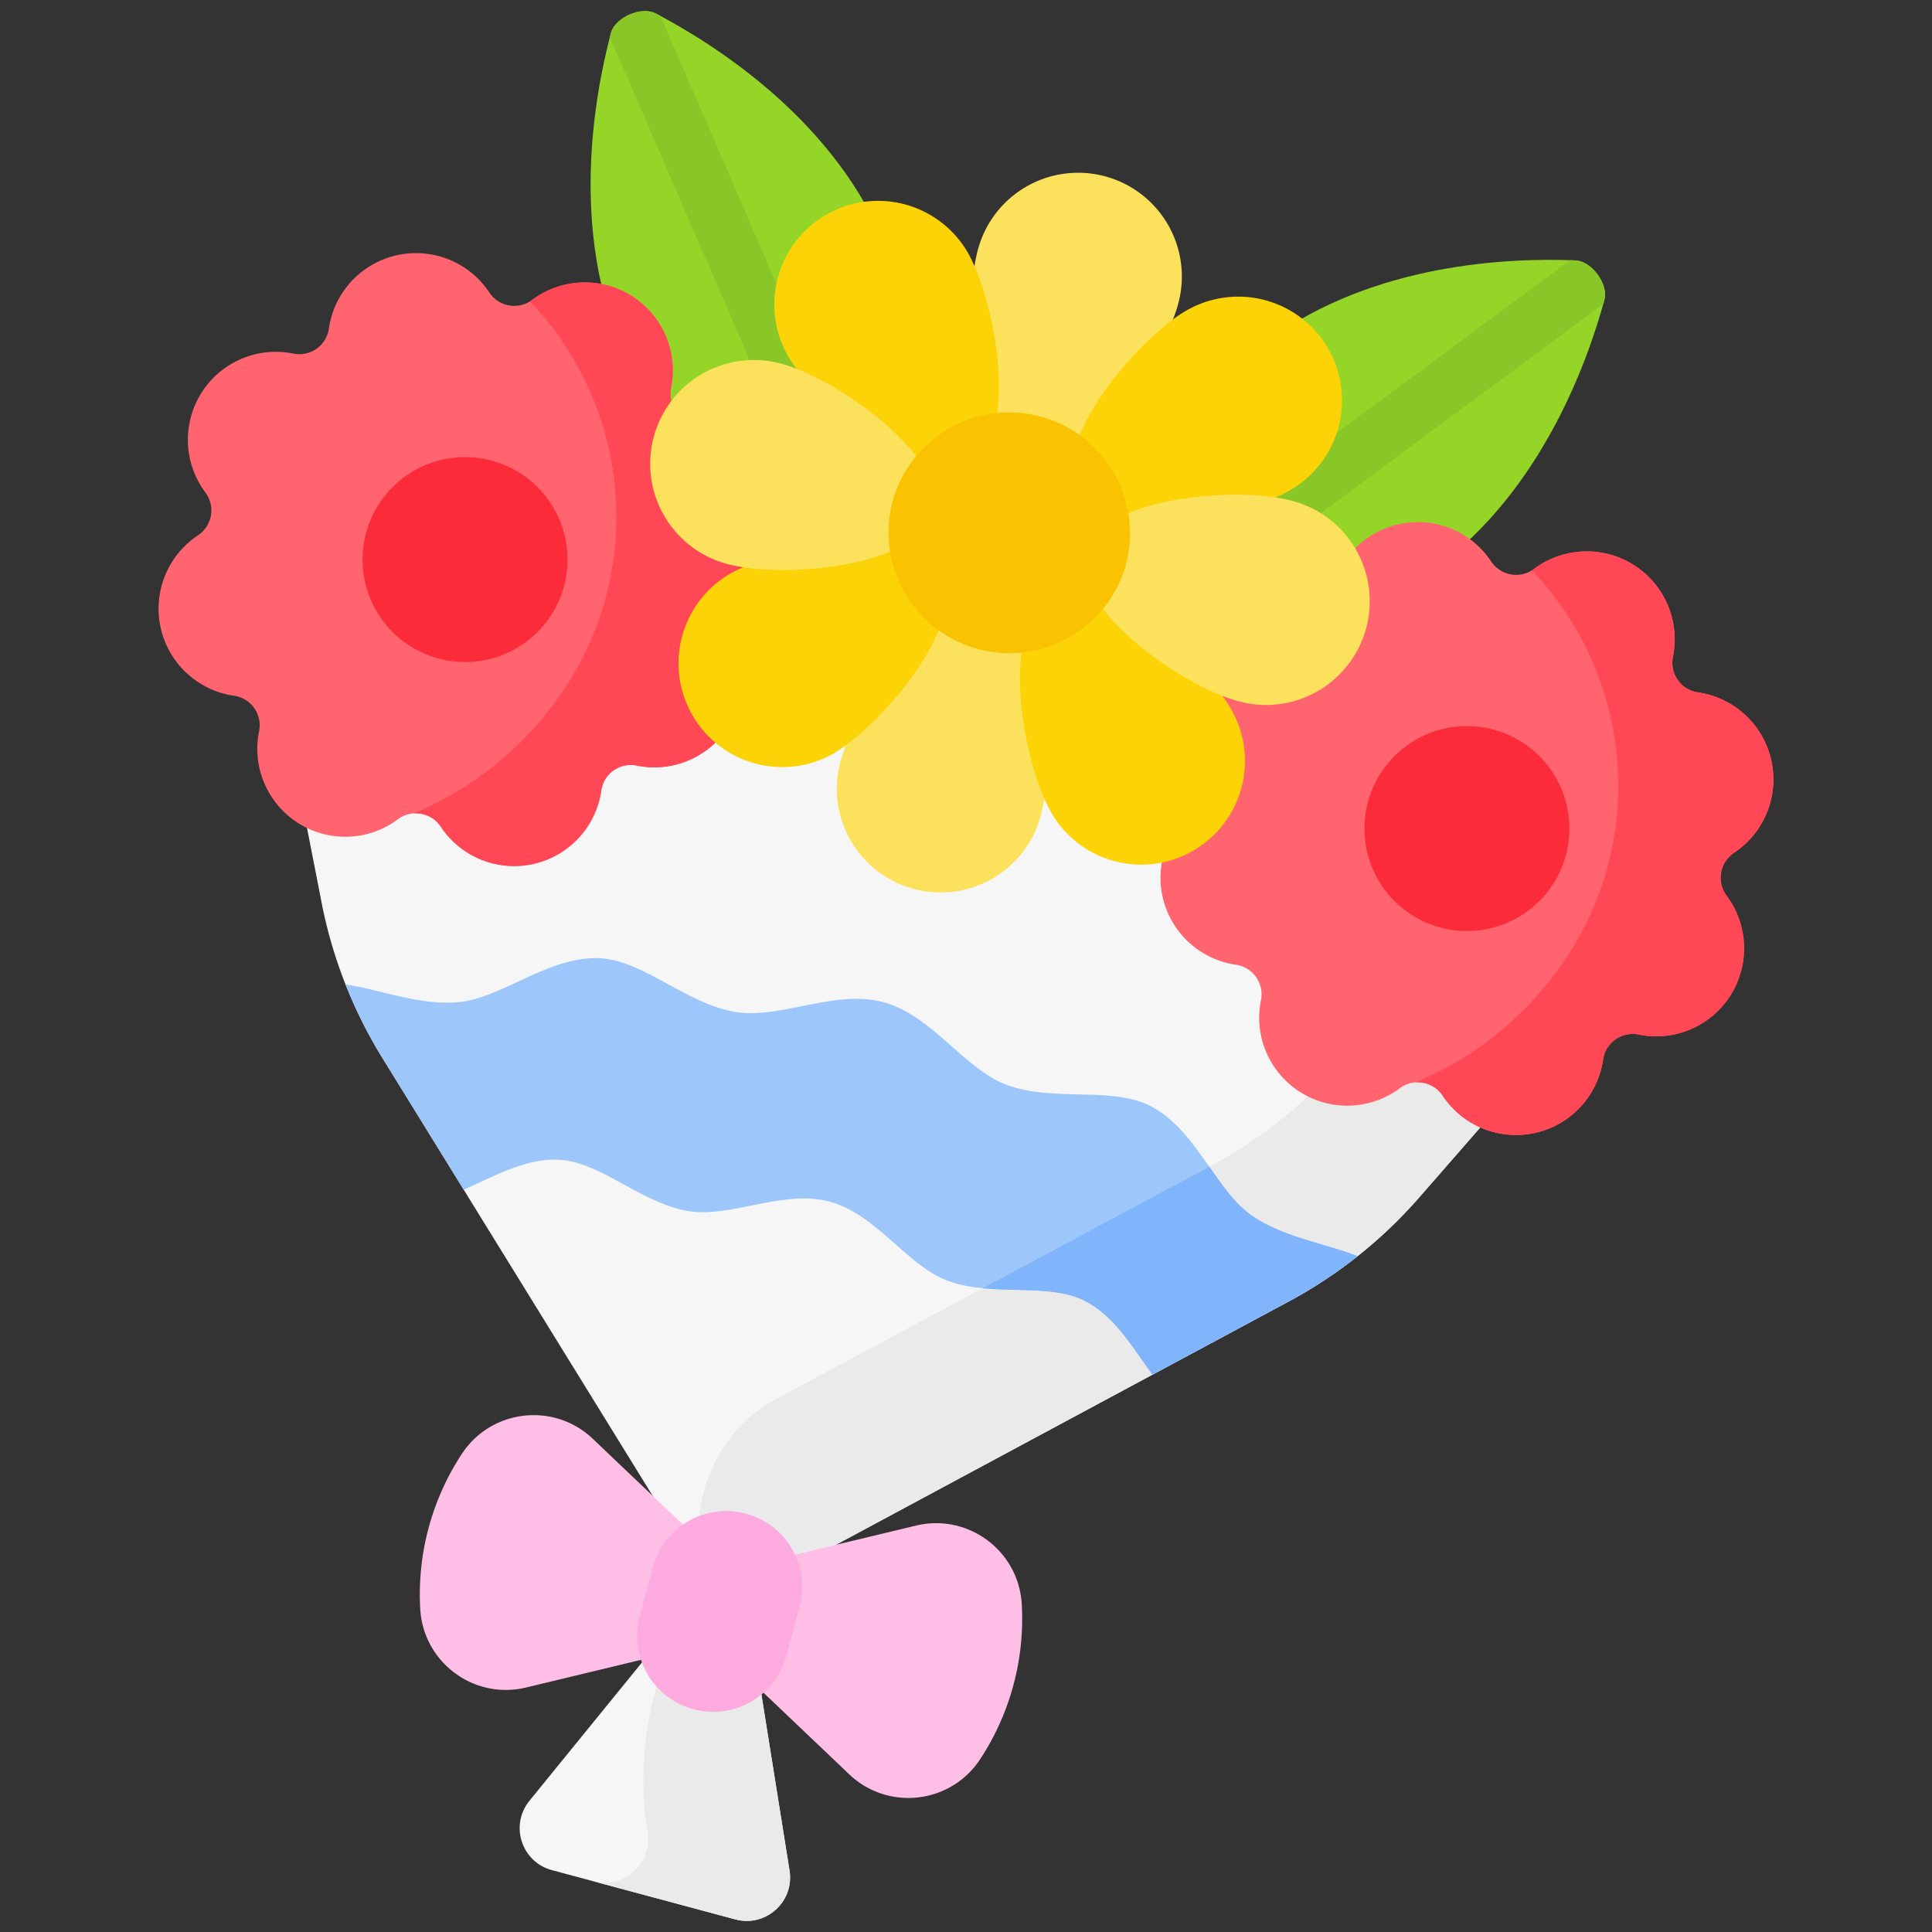 <svg xmlns="http://www.w3.org/2000/svg" fill-rule="evenodd" stroke-linejoin="round" stroke-miterlimit="2" clip-rule="evenodd" viewBox="0 0 120 120"><rect x="0" y="0" width="120" height="120" fill="#333333" stroke="none"/><g fill-rule="nonzero"><path fill="#95d528" d="M89.148 35.296c-8.953 6.548-19.312-7.616-10.36-14.164 6.58-4.812 15.041-5.13 19.065-4.959 1.012.042 2.065 1.481 1.798 2.459-1.057 3.886-3.924 11.852-10.503 16.664z"/><path fill="#89c627" d="M99.651 18.632c.267-.978-.786-2.417-1.798-2.459-.107-.005-.217-.01-.331-.012l-21.1 15.621a10.372 10.372 0 0 0 2.05 2.73l21.11-15.63.07-.25z"/><path fill="#95d528" d="M38.685 21.747c4.47 10.152 20.53 3.081 16.06-7.07C51.462 7.216 44.298 2.703 40.729.835c-.896-.47-2.528.248-2.787 1.227-1.031 3.893-2.54 12.224.744 19.684z"/><path fill="#89c627" d="M41.022.99c-.1-.053-.198-.105-.294-.154-.896-.47-2.528.248-2.787 1.227l-.065.25 10.442 24.103a10.372 10.372 0 0 0 3.142-1.335z"/><path fill="#f6f6f7" d="m15.314 32.217 4.664 23.858a28.838 28.838 0 0 0 3.769 9.63l21.036 34.08L80.06 80.827a28.859 28.859 0 0 0 8.086-6.449l15.986-18.313-8.723-7.053a88.094 88.094 0 0 0-69.012-18.529z"/><path fill="#eaeaea" d="M96.986 50.286 83.297 65.97a28.891 28.891 0 0 1-8.085 6.447l-26.953 14.45c-4.665 2.5-6.256 8.415-3.476 12.919l35.277-18.96a28.88 28.88 0 0 0 8.086-6.449l15.985-18.314z"/><path fill="#f6f6f7" d="M32.884 111.85 45.81 95.96l3.23 20.228c.306 1.93-1.477 3.536-3.363 3.03l-11.4-3.061c-1.887-.507-2.626-2.79-1.393-4.307z"/><path fill="#eaeaea" d="M49.04 116.188 45.81 95.96l-1.188 1.46a20.791 20.791 0 0 0-4.403 16.4c.307 1.93-1.476 3.536-3.362 3.03l8.82 2.368c1.886.506 3.67-1.1 3.362-3.03z"/><path fill="#ffbee5" d="m46.442 101.503-13.77 3.312c-3.232.777-6.38-1.56-6.57-4.878a15.885 15.885 0 0 1 2.588-9.638c1.826-2.777 5.722-3.223 8.13-.932l10.259 9.764z"/><path fill="#ffbee5" d="m42.487 100.441 10.26 9.764c2.407 2.29 6.303 1.845 8.128-.932a15.885 15.885 0 0 0 2.588-9.638c-.19-3.318-3.337-5.655-6.569-4.878l-13.77 3.312z"/><path fill="#fdabdf" d="M43.07 106.164a4.72 4.72 0 0 1-3.334-5.783l.797-2.966a4.72 4.72 0 1 1 9.116 2.448l-.796 2.966a4.72 4.72 0 0 1-5.783 3.335z"/><path fill="#9dc6fb" d="M77.695 75.459c-2.201-1.557-3.384-5.249-6.19-6.736-2.432-1.286-6.138-.241-9.052-1.37-2.59-1.003-4.598-4.304-7.591-5.107-2.994-.804-6.386 1.047-9.132.617-3.086-.482-5.77-3.243-8.517-3.347-3.174-.118-6.046 2.485-8.73 2.729-2.444.223-4.898-.797-7.019-1.095a28.885 28.885 0 0 0 2.283 4.555l5.054 8.19c1.842-.804 3.783-1.944 5.86-1.865 2.626.098 5.19 2.737 8.142 3.199 2.626.41 5.869-1.36 8.73-.591 2.863.768 4.783 3.924 7.26 4.884 2.786 1.079 6.328.079 8.653 1.31 1.836.972 2.945 2.932 4.136 4.55l8.478-4.557a28.949 28.949 0 0 0 4.257-2.8c-1.985-.804-4.62-1.15-6.622-2.566z"/><path fill="#80b4fb" d="m71.584 85.382 8.476-4.556a28.97 28.97 0 0 0 4.257-2.8c-1.985-.805-4.62-1.152-6.622-2.567-.986-.697-1.768-1.823-2.583-2.987l-14.069 7.542c2.267.221 4.672-.098 6.402.818 1.837.972 2.946 2.932 4.139 4.55z"/><path fill="#ff646f" d="M45.254 45.119a5.463 5.463 0 0 0-.24-6.195 1.858 1.858 0 0 1 .46-2.662 5.465 5.465 0 0 0-2.242-9.964 1.853 1.853 0 0 1-1.552-2.204 5.465 5.465 0 0 0-8.627-5.465 1.857 1.857 0 0 1-2.661-.463 5.465 5.465 0 0 0-9.964 2.243 1.854 1.854 0 0 1-2.205 1.553 5.464 5.464 0 0 0-5.465 8.627 1.858 1.858 0 0 1-.462 2.661 5.464 5.464 0 0 0 2.243 9.964 1.852 1.852 0 0 1 1.552 2.203 5.465 5.465 0 0 0 8.628 5.467 1.857 1.857 0 0 1 2.661.462 5.464 5.464 0 0 0 9.964-2.242 1.853 1.853 0 0 1 2.203-1.554c2.158.44 4.46-.46 5.707-2.431z"/><path fill="#fc2b3a" d="M35.033 36.406a6.364 6.364 0 1 1-12.294-3.3 6.364 6.364 0 0 1 12.294 3.3z"/><path fill="#ff4755" d="M45.014 38.924a1.858 1.858 0 0 1 .46-2.662 5.465 5.465 0 0 0-2.242-9.964 1.853 1.853 0 0 1-1.552-2.204 5.465 5.465 0 0 0-8.627-5.465 2.29 2.29 0 0 1-.136.09c6.011 6.269 7.224 16.044 2.37 23.712-2.336 3.689-5.77 6.517-9.604 8.092a1.852 1.852 0 0 1 1.697.823 5.464 5.464 0 0 0 9.964-2.242 1.851 1.851 0 0 1 2.203-1.553 5.464 5.464 0 0 0 5.467-8.627z"/><path fill="#ff646f" d="M107.482 61.826a5.464 5.464 0 0 0-.24-6.195 1.858 1.858 0 0 1 .461-2.662 5.465 5.465 0 0 0-2.243-9.964 1.853 1.853 0 0 1-1.551-2.204 5.464 5.464 0 0 0-8.627-5.465 1.859 1.859 0 0 1-2.663-.462 5.464 5.464 0 0 0-9.963 2.242 1.853 1.853 0 0 1-2.204 1.554 5.464 5.464 0 0 0-5.466 8.626c.64.856.428 2.072-.461 2.662a5.465 5.465 0 0 0 2.242 9.964 1.853 1.853 0 0 1 1.553 2.203 5.466 5.466 0 0 0 8.626 5.466 1.858 1.858 0 0 1 2.663.463 5.464 5.464 0 0 0 9.962-2.243 1.855 1.855 0 0 1 2.205-1.553 5.463 5.463 0 0 0 5.706-2.432z"/><path fill="#fc2b3a" d="M97.261 53.114a6.364 6.364 0 1 1-12.294-3.3 6.364 6.364 0 0 1 12.294 3.3z"/><path fill="#ff4755" d="M107.242 55.631a1.858 1.858 0 0 1 .461-2.662 5.465 5.465 0 0 0-2.243-9.964 1.853 1.853 0 0 1-1.551-2.204 5.464 5.464 0 0 0-8.627-5.465 2.29 2.29 0 0 1-.136.091c6.01 6.268 7.223 16.044 2.368 23.711-2.335 3.69-5.769 6.518-9.604 8.092.65-.052 1.31.237 1.698.824a5.465 5.465 0 0 0 9.963-2.243 1.852 1.852 0 0 1 2.205-1.552 5.467 5.467 0 0 0 5.466-8.628z"/><path fill="#fce25c" d="M73.174 18.89c-.923 3.436-5.777 10.389-9.213 9.466s-4.155-9.372-3.232-12.808a6.443 6.443 0 1 1 12.445 3.341zM64.664 50.583c.923-3.437.204-11.885-3.232-12.807s-8.29 6.03-9.212 9.465a6.443 6.443 0 1 0 12.444 3.342z"/><g fill="#fbd307"><path d="M80.13 30.45c-3.083 1.777-11.432 3.262-13.209.179-1.778-3.082 3.688-9.564 6.771-11.342A6.443 6.443 0 0 1 80.13 30.45zM51.701 46.844c3.082-1.778 8.55-8.26 6.77-11.342-1.776-3.083-10.125-1.6-13.207.18A6.443 6.443 0 0 0 51.7 46.843zM65.312 50.498c-1.777-3.082-3.262-11.43-.179-13.208 3.082-1.778 9.565 3.688 11.342 6.771a6.443 6.443 0 0 1-11.163 6.437zM48.918 22.07c1.778 3.082 8.26 8.549 11.342 6.77 3.083-1.777 1.599-10.124-.18-13.207a6.443 6.443 0 0 0-11.162 6.437z"/></g><path fill="#fce25c" d="M76.873 43.542c-3.437-.922-10.39-5.776-9.467-9.212s9.372-4.155 12.808-3.232a6.443 6.443 0 1 1-3.341 12.444zM45.18 35.033c3.436.923 11.885.204 12.807-3.232s-6.03-8.29-9.466-9.213a6.443 6.443 0 1 0-3.342 12.445z"/><path fill="#f9c301" d="M69.947 35.012c-1.076 4.005-5.193 6.378-9.197 5.303s-6.379-5.191-5.303-9.196a7.507 7.507 0 0 1 14.5 3.893z"/></g></svg>
